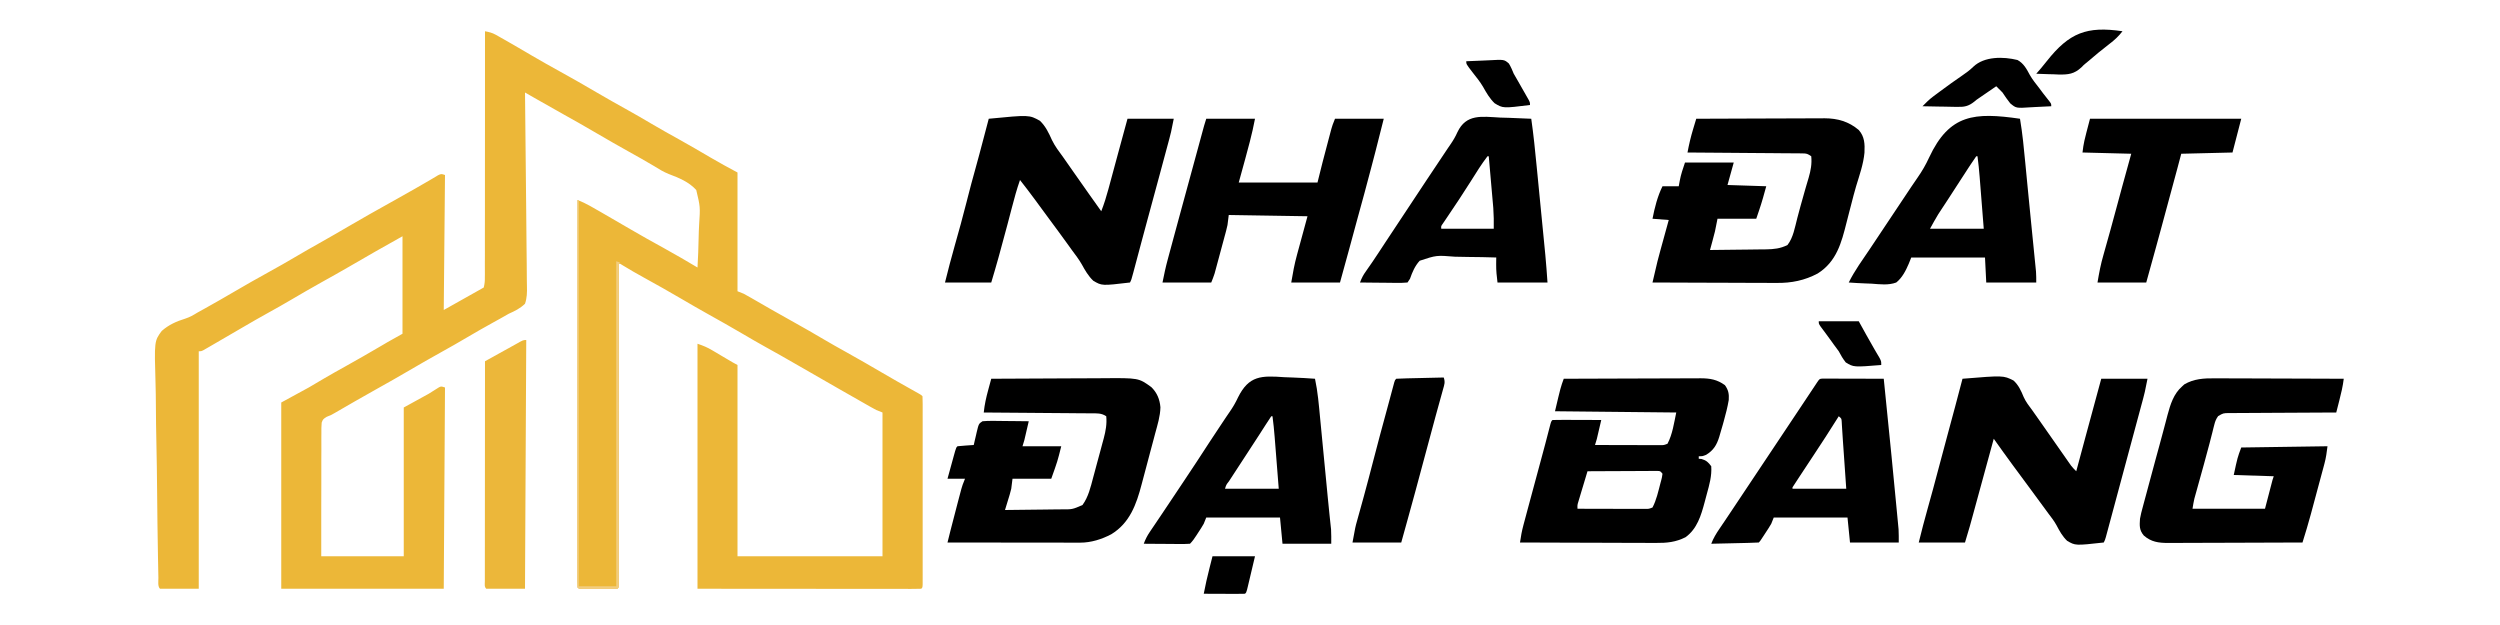 <svg xmlns="http://www.w3.org/2000/svg" width="2000" height="500"><path d="M0 0 C3.179 0.599 5.759 1.2 8.582 2.793 C9.254 3.168 9.925 3.544 10.617 3.93 C11.704 4.553 11.704 4.553 12.812 5.188 C13.593 5.627 14.374 6.067 15.178 6.521 C22.659 10.757 30.066 15.121 37.48 19.473 C45.093 23.928 52.777 28.239 60.5 32.5 C70.103 37.799 79.612 43.233 89.067 48.792 C97.359 53.656 105.738 58.355 114.137 63.031 C120.642 66.66 127.085 70.373 133.486 74.182 C140.668 78.435 147.97 82.472 155.263 86.531 C163.773 91.282 172.203 96.16 180.594 101.118 C187.649 105.271 194.775 109.11 202 113 C202 144.35 202 175.7 202 208 C203.65 208.66 205.3 209.32 207 210 C208.928 211.037 210.839 212.108 212.734 213.203 C213.854 213.847 214.973 214.491 216.126 215.154 C216.716 215.495 217.307 215.837 217.915 216.189 C221.055 218.005 224.202 219.811 227.348 221.617 C227.988 221.985 228.629 222.354 229.289 222.733 C235.56 226.332 241.871 229.857 248.188 233.375 C255.679 237.552 263.116 241.797 270.487 246.182 C276.618 249.814 282.837 253.283 289.062 256.75 C298.465 261.987 307.788 267.342 317.069 272.791 C325.312 277.622 333.619 282.335 341.956 287.002 C342.866 287.513 343.777 288.024 344.715 288.551 C345.52 289.001 346.326 289.451 347.156 289.915 C349 291 349 291 350 292 C350.099 293.972 350.126 295.948 350.127 297.922 C350.13 299.209 350.133 300.497 350.136 301.823 C350.134 303.263 350.132 304.703 350.129 306.143 C350.131 307.648 350.133 309.154 350.135 310.66 C350.139 314.761 350.137 318.862 350.134 322.964 C350.132 327.246 350.134 331.528 350.136 335.811 C350.138 343.004 350.135 350.196 350.13 357.389 C350.125 365.717 350.127 374.045 350.132 382.373 C350.137 389.51 350.137 396.647 350.135 403.785 C350.133 408.053 350.133 412.321 350.136 416.59 C350.139 420.602 350.137 424.614 350.131 428.626 C350.13 430.102 350.13 431.579 350.133 433.056 C350.135 435.063 350.131 437.071 350.127 439.078 C350.127 440.204 350.126 441.33 350.126 442.49 C350 445 350 445 349 446 C346.696 446.097 344.39 446.122 342.084 446.12 C341.354 446.121 340.624 446.122 339.872 446.123 C337.4 446.125 334.927 446.119 332.455 446.114 C330.663 446.113 328.87 446.113 327.078 446.114 C322.261 446.114 317.444 446.108 312.627 446.101 C308.113 446.096 303.6 446.095 299.086 446.095 C285.87 446.089 272.654 446.075 259.438 446.062 C229.923 446.042 200.409 446.021 170 446 C170 381.32 170 316.64 170 250 C174.56 251.52 177.742 252.838 181.766 255.223 C182.82 255.843 183.875 256.464 184.961 257.104 C186.046 257.75 187.132 258.396 188.25 259.062 C190.422 260.345 192.594 261.628 194.766 262.91 C196.201 263.763 196.201 263.763 197.665 264.633 C199.086 265.465 200.527 266.264 202 267 C202 317.49 202 367.98 202 420 C240.28 420 278.56 420 318 420 C318 382.05 318 344.1 318 305 C316.35 304.34 314.7 303.68 313 303 C311.473 302.203 309.962 301.376 308.465 300.523 C307.588 300.026 306.711 299.529 305.807 299.016 C304.387 298.204 304.387 298.204 302.938 297.375 C301.933 296.804 300.929 296.233 299.894 295.644 C296.594 293.766 293.297 291.883 290 290 C287.724 288.703 285.448 287.406 283.172 286.109 C271.552 279.485 259.953 272.823 248.375 266.125 C240.541 261.593 232.677 257.13 224.748 252.767 C218.586 249.361 212.51 245.813 206.438 242.25 C197.141 236.796 187.771 231.49 178.353 226.249 C171.225 222.272 164.161 218.199 157.125 214.062 C147.257 208.262 137.288 202.664 127.258 197.149 C121.374 193.907 115.564 190.587 109.841 187.066 C108.21 185.916 108.21 185.916 107 186 C107 186.548 107.001 187.095 107.001 187.66 C107.024 220.084 107.041 252.509 107.051 284.934 C107.052 288.823 107.054 292.713 107.055 296.602 C107.055 297.763 107.055 297.763 107.056 298.948 C107.06 311.502 107.068 324.056 107.077 336.61 C107.086 349.482 107.092 362.354 107.094 375.226 C107.095 383.176 107.1 391.125 107.108 399.074 C107.114 405.159 107.114 411.244 107.113 417.329 C107.113 419.833 107.115 422.337 107.119 424.841 C107.124 428.243 107.123 431.645 107.12 435.047 C107.125 436.554 107.125 436.554 107.129 438.092 C107.127 438.996 107.125 439.9 107.123 440.832 C107.123 441.618 107.124 442.405 107.124 443.215 C107 445 107 445 106 446 C103.721 446.1 101.438 446.131 99.156 446.133 C98.472 446.134 97.788 446.135 97.083 446.136 C95.633 446.136 94.184 446.135 92.735 446.13 C90.509 446.125 88.284 446.13 86.059 446.137 C84.654 446.136 83.249 446.135 81.844 446.133 C80.557 446.132 79.269 446.131 77.943 446.129 C75 446 75 446 74 445 C73.903 443.348 73.876 441.691 73.877 440.036 C73.875 438.954 73.873 437.872 73.871 436.757 C73.874 435.554 73.877 434.351 73.88 433.111 C73.878 431.211 73.878 431.211 73.877 429.272 C73.875 425.74 73.879 422.208 73.884 418.676 C73.888 414.873 73.887 411.07 73.886 407.267 C73.886 400.672 73.889 394.078 73.894 387.484 C73.902 377.949 73.905 368.415 73.906 358.88 C73.908 343.413 73.915 327.946 73.925 312.478 C73.934 297.449 73.941 282.42 73.945 267.391 C73.945 266.003 73.945 266.003 73.946 264.586 C73.947 259.942 73.948 255.299 73.95 250.655 C73.96 212.103 73.978 173.552 74 135 C77.378 136.326 80.518 137.756 83.676 139.547 C84.573 140.055 85.471 140.562 86.396 141.085 C87.358 141.635 88.321 142.184 89.312 142.75 C90.328 143.326 91.343 143.903 92.39 144.497 C100.539 149.135 108.631 153.871 116.718 158.617 C125.444 163.719 134.265 168.638 143.126 173.5 C152.19 178.489 161.101 183.723 170 189 C170.452 181.159 170.763 173.326 170.904 165.474 C170.974 161.824 171.088 158.189 171.313 154.545 C172.224 140.502 172.224 140.502 169 127 C163.088 120.473 155.082 117.276 146.996 114.202 C142.881 112.551 139.234 110.366 135.5 108 C128.72 103.949 121.838 100.092 114.938 96.25 C106.57 91.59 98.259 86.85 90 82 C80.9 76.659 71.738 71.444 62.514 66.32 C55.675 62.517 48.875 58.652 42.083 54.766 C41.111 54.211 40.14 53.655 39.139 53.083 C36.759 51.722 34.379 50.361 32 49 C32.012 49.864 32.024 50.727 32.036 51.617 C32.324 72.641 32.539 93.665 32.674 114.69 C32.741 124.858 32.832 135.025 32.981 145.192 C33.11 154.055 33.194 162.917 33.223 171.781 C33.24 176.474 33.28 181.164 33.374 185.856 C33.463 190.276 33.49 194.692 33.47 199.113 C33.474 200.732 33.5 202.352 33.55 203.97 C33.694 208.872 33.612 213.303 32 218 C28.054 221.787 24.002 223.768 19 226 C16.943 227.146 14.894 228.307 12.859 229.492 C10.824 230.622 8.788 231.75 6.75 232.875 C-0.381 236.839 -7.49 240.825 -14.5 245 C-21.287 249.039 -28.162 252.908 -35.062 256.75 C-43.43 261.41 -51.741 266.15 -60 271 C-69.091 276.337 -78.254 281.529 -87.464 286.658 C-98.449 292.785 -109.336 299.079 -120.215 305.391 C-123 307 -123 307 -126.619 308.447 C-128.974 309.811 -129.838 310.475 -130.651 313.104 C-130.906 315.91 -130.931 318.643 -130.886 321.46 C-130.897 322.524 -130.908 323.587 -130.919 324.683 C-130.947 328.201 -130.925 331.717 -130.902 335.234 C-130.912 337.672 -130.924 340.111 -130.94 342.549 C-130.972 348.967 -130.962 355.385 -130.944 361.803 C-130.931 369.503 -130.97 377.203 -131 384.903 C-131.04 396.603 -131.013 408.3 -131 420 C-109.22 420 -87.44 420 -65 420 C-65 380.73 -65 341.46 -65 301 C-58.4 297.37 -51.8 293.74 -45 290 C-40.864 287.453 -40.864 287.453 -36.777 284.828 C-35 284 -35 284 -32 285 C-32.33 338.13 -32.66 391.26 -33 446 C-75.9 446 -118.8 446 -163 446 C-163 396.83 -163 347.66 -163 297 C-155.74 293.04 -148.48 289.08 -141 285 C-134.781 281.353 -134.781 281.353 -128.578 277.68 C-123.086 274.438 -117.509 271.351 -111.938 268.25 C-102.241 262.851 -92.623 257.33 -83.054 251.706 C-82.129 251.162 -81.204 250.619 -80.25 250.059 C-79.451 249.587 -78.652 249.116 -77.828 248.631 C-73.912 246.373 -69.951 244.195 -66 242 C-66 216.26 -66 190.52 -66 164 C-80.409 172.069 -94.732 180.152 -108.969 188.5 C-116.134 192.68 -123.381 196.708 -130.629 200.741 C-138.975 205.397 -147.231 210.194 -155.473 215.031 C-161.275 218.43 -167.107 221.761 -173 225 C-180.002 228.85 -186.917 232.838 -193.812 236.875 C-201.822 241.561 -209.834 246.243 -217.875 250.875 C-218.767 251.393 -219.659 251.911 -220.577 252.445 C-221.395 252.914 -222.212 253.384 -223.055 253.867 C-224.13 254.488 -224.13 254.488 -225.226 255.121 C-227 256 -227 256 -229 256 C-229 318.7 -229 381.4 -229 446 C-239.23 446 -249.46 446 -260 446 C-261.993 444.007 -261.234 440.038 -261.282 437.305 C-261.308 436.081 -261.308 436.081 -261.336 434.833 C-261.394 432.077 -261.444 429.322 -261.494 426.566 C-261.533 424.598 -261.572 422.631 -261.612 420.663 C-261.958 402.654 -262.162 384.642 -262.326 366.631 C-262.438 354.52 -262.596 342.413 -262.865 330.305 C-263.101 319.744 -263.251 309.185 -263.299 298.621 C-263.327 293.031 -263.397 287.448 -263.568 281.859 C-264.569 247.869 -264.569 247.869 -258.641 239.781 C-253.028 234.822 -246.878 232.092 -239.776 229.898 C-236.157 228.727 -233.256 227.06 -230.031 225.062 C-228.188 224.04 -226.345 223.019 -224.5 222 C-216.317 217.45 -208.197 212.808 -200.125 208.062 C-191.506 202.997 -182.814 198.081 -174.062 193.25 C-166.067 188.835 -158.119 184.37 -150.272 179.697 C-144.542 176.294 -138.746 173.016 -132.938 169.75 C-124.956 165.261 -117.023 160.697 -109.125 156.062 C-97.867 149.463 -86.494 143.082 -75.095 136.729 C-69.991 133.878 -64.902 131.002 -59.812 128.125 C-58.863 127.59 -57.913 127.055 -56.934 126.503 C-52.787 124.163 -48.652 121.808 -44.559 119.375 C-43.905 118.989 -43.251 118.604 -42.577 118.207 C-40.895 117.211 -39.221 116.204 -37.547 115.195 C-35 114 -35 114 -32 115 C-32.33 150.64 -32.66 186.28 -33 223 C-16.974 214.046 -16.974 214.046 -1 205 C-0.266 201.909 -0.055 199.836 -0.12 196.736 C-0.11 195.896 -0.1 195.055 -0.09 194.189 C-0.064 191.368 -0.089 188.549 -0.114 185.728 C-0.106 183.707 -0.095 181.687 -0.081 179.667 C-0.052 174.177 -0.066 168.689 -0.088 163.199 C-0.104 157.464 -0.08 151.729 -0.06 145.994 C-0.029 135.132 -0.033 124.271 -0.05 113.408 C-0.068 101.043 -0.046 88.678 -0.021 76.313 C0.03 50.876 0.031 25.438 0 0 Z " fill="#ECB738" transform="translate(388,25)"></path><path d="M0 0 C14.248 -0.094 28.496 -0.164 42.744 -0.207 C49.361 -0.228 55.978 -0.256 62.595 -0.302 C68.988 -0.345 75.381 -0.369 81.774 -0.38 C84.206 -0.387 86.637 -0.401 89.069 -0.423 C117.89 -0.67 117.89 -0.67 128.062 6.688 C132.688 11.267 134.767 16.389 135.34 22.805 C135.196 29.997 132.983 36.911 131.125 43.812 C130.718 45.348 130.312 46.884 129.907 48.421 C129.054 51.638 128.193 54.853 127.326 58.066 C126.221 62.165 125.139 66.269 124.063 70.376 C123.218 73.586 122.359 76.792 121.496 79.997 C121.089 81.515 120.686 83.035 120.289 84.555 C116.09 100.57 110.808 115.364 96.051 124.391 C88.429 128.411 79.846 131.13 71.185 131.12 C70.244 131.122 69.303 131.123 68.334 131.124 C67.314 131.121 66.294 131.117 65.243 131.114 C63.618 131.114 63.618 131.114 61.96 131.114 C58.383 131.113 54.807 131.105 51.23 131.098 C48.749 131.096 46.267 131.094 43.786 131.093 C37.258 131.09 30.73 131.08 24.201 131.069 C17.538 131.058 10.876 131.054 4.213 131.049 C-8.858 131.038 -21.929 131.021 -35 131 C-34.377 128.499 -33.753 125.998 -33.129 123.497 C-32.956 122.8 -32.783 122.104 -32.604 121.386 C-30.763 114.01 -28.83 106.659 -26.875 99.312 C-26.525 97.982 -26.174 96.652 -25.824 95.322 C-25.488 94.057 -25.151 92.792 -24.805 91.488 C-24.505 90.359 -24.206 89.231 -23.898 88.068 C-23 85 -23 85 -21 80 C-25.62 80 -30.24 80 -35 80 C-33.32 73.784 -31.615 67.575 -29.875 61.375 C-29.376 59.592 -29.376 59.592 -28.867 57.773 C-28 55 -28 55 -27 54 C-24.817 53.765 -22.628 53.586 -20.438 53.438 C-19.24 53.354 -18.042 53.27 -16.809 53.184 C-15.882 53.123 -14.955 53.062 -14 53 C-13.746 51.88 -13.492 50.76 -13.23 49.605 C-12.883 48.133 -12.536 46.66 -12.188 45.188 C-12.022 44.45 -11.856 43.712 -11.686 42.951 C-10.013 35.979 -10.013 35.979 -7 34 C-4.129 33.738 -1.48 33.651 1.387 33.707 C2.612 33.713 2.612 33.713 3.863 33.72 C6.471 33.737 9.079 33.774 11.688 33.812 C13.456 33.828 15.225 33.841 16.994 33.854 C21.33 33.887 25.665 33.938 30 34 C29.356 36.771 28.71 39.542 28.062 42.312 C27.88 43.098 27.698 43.884 27.51 44.693 C27.333 45.451 27.155 46.208 26.973 46.988 C26.81 47.685 26.648 48.381 26.481 49.099 C26.062 50.753 25.54 52.381 25 54 C35.23 54 45.46 54 56 54 C53 66 53 66 48 80 C37.77 80 27.54 80 17 80 C16.67 82.64 16.34 85.28 16 88 C15.649 89.512 15.261 91.016 14.809 92.5 C14.586 93.241 14.364 93.982 14.135 94.746 C13.905 95.49 13.675 96.234 13.438 97 C13.204 97.775 12.97 98.549 12.729 99.348 C12.158 101.234 11.58 103.117 11 105 C18.544 104.933 26.088 104.843 33.632 104.738 C36.196 104.704 38.761 104.676 41.325 104.654 C45.019 104.62 48.713 104.568 52.406 104.512 C53.546 104.505 54.686 104.499 55.86 104.492 C64.929 104.544 64.929 104.544 73 101 C77.701 94.603 79.546 86.526 81.551 78.965 C81.854 77.846 82.158 76.727 82.471 75.575 C83.106 73.226 83.735 70.875 84.359 68.523 C85.312 64.94 86.289 61.363 87.268 57.787 C87.884 55.493 88.5 53.198 89.113 50.902 C89.404 49.843 89.694 48.783 89.994 47.691 C91.581 41.633 92.594 36.269 92 30 C88.026 27.351 84.554 27.693 79.939 27.681 C78.548 27.666 78.548 27.666 77.13 27.651 C74.062 27.62 70.994 27.603 67.926 27.586 C65.8 27.567 63.675 27.548 61.549 27.527 C55.951 27.476 50.353 27.436 44.756 27.399 C39.045 27.359 33.334 27.308 27.623 27.258 C16.415 27.161 5.208 27.077 -6 27 C-5.375 20.798 -4.084 15.006 -2.438 9 C-2.087 7.695 -2.087 7.695 -1.729 6.363 C-1.157 4.241 -0.581 2.12 0 0 Z " fill="#000000" transform="translate(793,303)"></path><path d="M0 0 C15.247 -0.07 30.494 -0.123 45.741 -0.155 C52.821 -0.171 59.901 -0.192 66.981 -0.226 C73.815 -0.259 80.649 -0.277 87.484 -0.285 C90.089 -0.29 92.695 -0.301 95.301 -0.317 C98.954 -0.339 102.607 -0.342 106.26 -0.341 C107.872 -0.357 107.872 -0.357 109.516 -0.373 C117.048 -0.342 122.691 0.606 128.938 5.125 C131.79 9.102 132.323 12.235 132 17 C131.012 22.768 129.577 28.367 128 34 C127.768 34.836 127.537 35.672 127.298 36.534 C126.576 39.093 125.826 41.641 125.062 44.188 C124.72 45.372 124.72 45.372 124.371 46.58 C122.377 52.964 119.772 57.337 113.875 60.875 C111 62 111 62 108 62 C108 62.66 108 63.32 108 64 C108.722 64.062 109.444 64.124 110.188 64.188 C114.057 65.305 115.599 66.776 118 70 C118.516 77.762 116.539 84.674 114.484 92.098 C113.881 94.292 113.303 96.492 112.727 98.693 C109.866 109.342 106.737 120.034 97.418 126.781 C89.612 130.716 82.538 131.426 73.871 131.341 C72.689 131.341 71.508 131.341 70.291 131.342 C66.411 131.34 62.532 131.317 58.652 131.293 C55.952 131.286 53.252 131.283 50.552 131.28 C44.188 131.271 37.824 131.246 31.461 131.216 C24.21 131.182 16.96 131.166 9.709 131.151 C-5.194 131.12 -20.097 131.067 -35 131 C-34.353 126.282 -33.516 121.782 -32.285 117.18 C-32.114 116.535 -31.943 115.891 -31.766 115.227 C-31.202 113.109 -30.632 110.992 -30.062 108.875 C-29.662 107.376 -29.262 105.878 -28.862 104.379 C-25.429 91.527 -21.955 78.686 -18.471 65.848 C-16.044 56.899 -13.636 47.947 -11.356 38.959 C-10.107 34.107 -10.107 34.107 -9 33 C-6.116 32.911 -3.255 32.885 -0.371 32.902 C0.925 32.904 0.925 32.904 2.248 32.907 C5.019 32.912 7.791 32.925 10.562 32.938 C12.437 32.943 14.311 32.947 16.186 32.951 C20.79 32.962 25.395 32.979 30 33 C29.356 35.771 28.71 38.542 28.062 41.312 C27.88 42.098 27.698 42.884 27.51 43.693 C27.333 44.451 27.155 45.208 26.973 45.988 C26.81 46.685 26.648 47.381 26.481 48.099 C26.062 49.753 25.54 51.381 25 53 C32.778 53.025 40.556 53.043 48.334 53.055 C50.981 53.06 53.628 53.067 56.275 53.075 C60.075 53.088 63.876 53.093 67.676 53.098 C68.863 53.103 70.051 53.108 71.274 53.113 C72.375 53.113 73.476 53.113 74.611 53.114 C75.581 53.116 76.551 53.118 77.551 53.12 C80.139 53.103 80.139 53.103 83 52 C87.024 44.381 88.236 35.233 90 27 C57.99 26.67 25.98 26.34 -7 26 C-2.5 6.875 -2.5 6.875 0 0 Z M19 74 C17.855 77.789 16.716 81.579 15.582 85.371 C15.005 87.294 14.425 89.217 13.844 91.139 C13.483 92.347 13.122 93.556 12.75 94.801 C12.415 95.916 12.08 97.032 11.734 98.181 C10.874 100.998 10.874 100.998 11 104 C18.38 104.023 25.76 104.041 33.14 104.052 C36.567 104.057 39.994 104.064 43.421 104.075 C47.36 104.088 51.299 104.093 55.238 104.098 C56.47 104.103 57.701 104.108 58.97 104.113 C60.111 104.113 61.251 104.113 62.427 104.114 C63.936 104.117 63.936 104.117 65.475 104.12 C68.127 104.108 68.127 104.108 71 103 C74.168 97.013 75.65 89.969 77.375 83.438 C77.663 82.384 77.663 82.384 77.957 81.308 C78.542 79.106 78.542 79.106 79 76 C77.18 73.757 77.18 73.757 74.558 73.759 C73.532 73.764 72.506 73.768 71.449 73.773 C70.288 73.773 69.127 73.773 67.93 73.773 C66.043 73.789 66.043 73.789 64.117 73.805 C62.19 73.809 62.19 73.809 60.225 73.813 C56.808 73.821 53.392 73.841 49.976 73.863 C46.491 73.883 43.005 73.892 39.52 73.902 C32.68 73.924 25.84 73.958 19 74 Z " fill="#000000" transform="translate(1251,303)"></path><path d="M0 0 C14.3 -0.07 28.6 -0.123 42.9 -0.155 C49.54 -0.171 56.181 -0.192 62.821 -0.226 C69.234 -0.259 75.646 -0.277 82.059 -0.285 C84.501 -0.29 86.944 -0.301 89.386 -0.317 C92.816 -0.339 96.245 -0.342 99.675 -0.341 C100.677 -0.351 101.679 -0.362 102.712 -0.373 C113.074 -0.328 122.025 2.211 130 9 C134.708 14.282 134.904 20.21 134.582 27.113 C133.754 36.257 130.599 45.071 127.945 53.812 C126.485 58.739 125.21 63.709 123.938 68.688 C123.447 70.572 122.956 72.456 122.465 74.34 C121.718 77.211 120.979 80.084 120.254 82.961 C116.156 99.236 112.251 114.256 97.176 123.785 C86.731 129.342 76.209 131.468 64.448 131.341 C63.364 131.341 62.279 131.341 61.162 131.342 C57.624 131.34 54.085 131.317 50.547 131.293 C48.075 131.287 45.604 131.283 43.132 131.28 C36.662 131.269 30.191 131.239 23.721 131.206 C17.104 131.175 10.488 131.162 3.871 131.146 C-9.086 131.114 -22.043 131.064 -35 131 C-30.736 112.662 -30.736 112.662 -28.641 105.121 C-28.447 104.413 -28.252 103.704 -28.052 102.974 C-27.454 100.795 -26.852 98.616 -26.25 96.438 C-25.834 94.925 -25.419 93.413 -25.004 91.9 C-24.006 88.266 -23.004 84.633 -22 81 C-26.29 80.67 -30.58 80.34 -35 80 C-33.326 71.325 -30.971 61.943 -27 54 C-22.71 54 -18.42 54 -14 54 C-13.732 52.536 -13.464 51.071 -13.188 49.562 C-12.245 44.415 -10.708 40.123 -9 35 C3.87 35 16.74 35 30 35 C28.35 40.94 26.7 46.88 25 53 C35.23 53.33 45.46 53.66 56 54 C54.23 60.49 52.483 66.845 50.312 73.188 C49.168 76.56 49.168 76.56 48 80 C37.77 80 27.54 80 17 80 C16.34 83.3 15.68 86.6 15 90 C14.316 92.72 13.619 95.423 12.875 98.125 C12.693 98.795 12.511 99.466 12.324 100.156 C11.886 101.772 11.443 103.386 11 105 C18.544 104.933 26.088 104.843 33.632 104.738 C36.196 104.704 38.761 104.676 41.325 104.654 C45.019 104.62 48.713 104.568 52.406 104.512 C53.546 104.505 54.686 104.499 55.86 104.492 C62.238 104.376 67.255 103.872 73 101 C77.642 95.058 78.936 86.696 80.812 79.562 C81.33 77.63 81.848 75.698 82.367 73.766 C82.719 72.454 83.071 71.141 83.421 69.828 C84.584 65.487 85.809 61.168 87.074 56.855 C87.399 55.74 87.723 54.625 88.057 53.476 C88.668 51.385 89.288 49.295 89.917 47.209 C91.63 41.284 92.591 36.177 92 30 C88.973 27.982 88.387 27.748 84.995 27.722 C83.777 27.705 83.777 27.705 82.534 27.688 C81.648 27.686 80.761 27.683 79.847 27.681 C78.91 27.671 77.973 27.661 77.008 27.651 C73.908 27.62 70.808 27.603 67.707 27.586 C65.559 27.567 63.411 27.548 61.263 27.527 C55.606 27.476 49.949 27.436 44.292 27.399 C38.521 27.359 32.75 27.308 26.979 27.258 C15.652 27.161 4.326 27.077 -7 27 C-5.798 20.502 -4.302 14.195 -2.375 7.875 C-2.146 7.109 -1.916 6.344 -1.68 5.555 C-1.124 3.702 -0.563 1.851 0 0 Z " fill="#000000" transform="translate(1357,95)"></path><path d="M0 0 C32.665 -2.672 32.665 -2.672 40.784 1.395 C44.83 5.041 46.886 9.641 48.928 14.614 C50.703 18.563 53.295 21.859 55.875 25.312 C56.877 26.722 57.874 28.135 58.867 29.551 C59.375 30.271 59.882 30.991 60.405 31.733 C63.278 35.817 66.138 39.909 69 44 C70.755 46.506 72.509 49.013 74.264 51.519 C75.424 53.176 76.582 54.834 77.74 56.493 C79.386 58.851 81.036 61.207 82.688 63.562 C83.181 64.271 83.674 64.979 84.182 65.709 C84.641 66.363 85.101 67.017 85.574 67.691 C86.171 68.545 86.171 68.545 86.78 69.416 C88.07 71.091 89.495 72.519 91 74 C91.162 73.397 91.324 72.795 91.491 72.174 C93.211 65.78 94.931 59.386 96.652 52.992 C97.29 50.62 97.928 48.248 98.566 45.876 C102.681 30.576 106.822 15.283 111 0 C123.21 0 135.42 0 148 0 C145.75 11.25 145.75 11.25 144.666 15.276 C144.42 16.195 144.174 17.115 143.921 18.062 C143.657 19.035 143.393 20.009 143.121 21.012 C142.695 22.6 142.695 22.6 142.26 24.221 C141.322 27.711 140.38 31.199 139.438 34.688 C138.778 37.136 138.119 39.585 137.46 42.034 C136.056 47.253 134.649 52.472 133.241 57.69 C131.306 64.859 129.379 72.03 127.453 79.201 C126.084 84.3 124.712 89.399 123.34 94.498 C122.388 98.038 121.436 101.577 120.486 105.117 C119.423 109.076 118.356 113.034 117.289 116.992 C116.97 118.182 116.651 119.372 116.322 120.598 C116.03 121.681 115.737 122.763 115.436 123.878 C115.181 124.824 114.927 125.77 114.665 126.745 C114 129 114 129 113 131 C90.318 133.517 90.318 133.517 83.721 129.671 C79.972 126.115 77.579 121.742 75.202 117.197 C73.332 113.78 70.987 110.775 68.625 107.688 C67.715 106.449 66.807 105.208 65.902 103.965 C62.675 99.552 59.432 95.151 56.188 90.75 C55.601 89.955 55.015 89.159 54.412 88.34 C51.393 84.244 48.372 80.15 45.348 76.059 C44.745 75.242 44.142 74.426 43.521 73.585 C42.396 72.063 41.271 70.541 40.145 69.021 C35.015 62.072 30.009 55.036 25 48 C24.678 49.181 24.357 50.362 24.025 51.579 C13.266 91.082 13.266 91.082 8.438 108.625 C8.128 109.752 7.819 110.879 7.5 112.04 C7.065 113.617 7.065 113.617 6.621 115.227 C6.378 116.109 6.135 116.992 5.885 117.901 C4.635 122.28 3.309 126.638 2 131 C-10.21 131 -22.42 131 -35 131 C-32.705 121.82 -30.415 112.709 -27.812 103.625 C-24.911 93.382 -22.148 83.107 -19.438 72.812 C-16.993 63.532 -14.545 54.254 -12 45 C-7.885 30.031 -3.958 15.011 0 0 Z " fill="#000000" transform="translate(1570,303)"></path><path d="M0 0 C32.351 -3.144 32.351 -3.144 40.948 1.641 C45.506 6.01 48.049 11.432 50.606 17.134 C52.982 22.019 56.236 26.256 59.438 30.625 C60.544 32.198 61.647 33.773 62.746 35.352 C63.278 36.112 63.811 36.872 64.359 37.656 C65.49 39.271 66.62 40.887 67.75 42.502 C71.53 47.906 75.321 53.301 79.125 58.688 C79.873 59.748 79.873 59.748 80.637 60.83 C83.743 65.23 86.865 69.62 90 74 C92.274 68.193 94.095 62.389 95.707 56.367 C95.955 55.454 96.203 54.541 96.458 53.6 C97.247 50.693 98.03 47.784 98.812 44.875 C99.326 42.978 99.839 41.081 100.354 39.184 C101.38 35.393 102.405 31.603 103.428 27.812 C105.934 18.536 108.469 9.269 111 0 C123.21 0 135.42 0 148 0 C145.75 11.25 145.75 11.25 144.491 15.927 C144.21 16.976 143.93 18.026 143.64 19.107 C143.341 20.211 143.042 21.315 142.734 22.453 C142.418 23.63 142.103 24.806 141.777 26.019 C140.771 29.763 139.761 33.507 138.75 37.25 C138.087 39.716 137.424 42.182 136.762 44.648 C133.582 56.474 130.379 68.293 127.149 80.106 C125.427 86.414 123.729 92.729 122.043 99.047 C121.806 99.936 121.568 100.825 121.324 101.741 C120.363 105.34 119.403 108.94 118.446 112.541 C117.73 115.231 117.012 117.92 116.293 120.609 C116.076 121.427 115.86 122.244 115.637 123.087 C114.114 128.773 114.114 128.773 113 131 C90.537 133.667 90.537 133.667 83.655 129.622 C79.655 125.858 77.025 121.216 74.395 116.438 C72.104 112.435 69.314 108.818 66.562 105.125 C65.476 103.618 64.393 102.109 63.312 100.598 C58.208 93.494 52.996 86.47 47.797 79.435 C45.944 76.924 44.096 74.41 42.25 71.895 C41.632 71.054 41.015 70.213 40.379 69.347 C39.212 67.759 38.046 66.17 36.881 64.58 C33.01 59.316 29.035 54.14 25 49 C22.388 56.415 20.362 63.952 18.384 71.555 C17.402 75.325 16.41 79.092 15.418 82.859 C15.217 83.623 15.016 84.387 14.809 85.174 C12.798 92.796 10.723 100.401 8.625 108 C8.304 109.166 7.983 110.333 7.652 111.534 C5.847 118.052 3.944 124.519 2 131 C-10.21 131 -22.42 131 -35 131 C-32.559 121.235 -30.082 111.553 -27.309 101.888 C-23.953 90.176 -20.763 78.43 -17.75 66.625 C-17.582 65.967 -17.414 65.309 -17.241 64.63 C-17.075 63.979 -16.908 63.328 -16.737 62.657 C-14.908 55.497 -13.028 48.361 -11.014 41.251 C-8.64 32.819 -6.425 24.344 -4.188 15.875 C-3.98 15.091 -3.773 14.307 -3.56 13.499 C-2.372 9 -1.185 4.5 0 0 Z " fill="#000000" transform="translate(791,95)"></path><path d="M0 0 C1.123 -0 2.246 -0.001 3.403 -0.001 C7.083 0.001 10.762 0.024 14.441 0.048 C17.005 0.053 19.569 0.057 22.133 0.06 C28.171 0.071 34.209 0.094 40.247 0.125 C47.128 0.158 54.008 0.175 60.888 0.19 C75.028 0.221 89.168 0.274 103.308 0.341 C102.598 6.291 101.236 11.978 99.746 17.778 C99.512 18.7 99.278 19.623 99.037 20.573 C98.464 22.83 97.887 25.086 97.308 27.341 C96.164 27.344 95.021 27.348 93.842 27.352 C83.071 27.389 72.3 27.446 61.529 27.524 C55.992 27.564 50.454 27.596 44.917 27.612 C39.574 27.627 34.231 27.661 28.888 27.709 C26.849 27.724 24.809 27.732 22.769 27.732 C19.915 27.735 17.062 27.762 14.208 27.795 C13.362 27.79 12.516 27.785 11.644 27.779 C6.872 27.858 6.872 27.858 2.81 30.237 C1.176 32.526 0.45 34.288 -0.227 37.012 C-0.474 37.968 -0.72 38.923 -0.975 39.908 C-1.232 40.958 -1.489 42.008 -1.754 43.091 C-2.35 45.414 -2.948 47.737 -3.547 50.059 C-3.709 50.692 -3.871 51.325 -4.037 51.976 C-5.477 57.585 -7.007 63.167 -8.555 68.747 C-8.803 69.641 -9.051 70.535 -9.307 71.457 C-10.308 75.063 -11.31 78.669 -12.315 82.274 C-13.024 84.821 -13.729 87.37 -14.434 89.919 C-14.647 90.68 -14.861 91.442 -15.08 92.226 C-15.278 92.944 -15.476 93.661 -15.68 94.4 C-15.852 95.019 -16.024 95.638 -16.201 96.275 C-16.833 98.935 -17.242 101.644 -17.692 104.341 C1.448 104.341 20.588 104.341 40.308 104.341 C42.288 96.751 44.268 89.161 46.308 81.341 C46.803 79.856 46.803 79.856 47.308 78.341 C36.748 78.011 26.188 77.681 15.308 77.341 C18.308 63.341 18.308 63.341 21.308 55.341 C44.078 55.011 66.848 54.681 90.308 54.341 C89.687 59.31 89.148 63.471 87.881 68.183 C87.594 69.262 87.306 70.34 87.01 71.452 C86.7 72.594 86.39 73.737 86.07 74.915 C85.587 76.716 85.587 76.716 85.094 78.554 C84.24 81.734 83.38 84.913 82.519 88.092 C81.655 91.287 80.8 94.485 79.943 97.682 C79.277 100.156 78.611 102.629 77.945 105.102 C77.64 106.235 77.336 107.368 77.023 108.535 C74.947 116.19 72.685 123.774 70.308 131.341 C55.322 131.411 40.335 131.464 25.349 131.496 C18.39 131.511 11.431 131.533 4.472 131.567 C-2.245 131.6 -8.962 131.617 -15.68 131.625 C-18.241 131.631 -20.802 131.642 -23.363 131.658 C-26.954 131.68 -30.544 131.683 -34.135 131.681 C-35.719 131.697 -35.719 131.697 -37.335 131.714 C-44.873 131.682 -50.75 130.907 -56.629 125.778 C-60.334 121.4 -60.067 117.891 -59.692 112.341 C-59.152 109.185 -58.348 106.132 -57.497 103.048 C-57.269 102.188 -57.041 101.328 -56.806 100.442 C-56.07 97.676 -55.319 94.915 -54.567 92.153 C-54.054 90.238 -53.542 88.322 -53.031 86.406 C-51.805 81.825 -50.568 77.247 -49.325 72.671 C-48.514 69.684 -47.71 66.696 -46.907 63.708 C-46.002 60.353 -45.083 57.001 -44.153 53.653 C-43.157 50.065 -42.195 46.469 -41.248 42.867 C-40.555 40.235 -39.852 37.605 -39.147 34.975 C-38.647 33.092 -38.158 31.206 -37.67 29.32 C-35.402 20.897 -32.794 12.386 -26.004 6.466 C-25.423 5.932 -24.842 5.398 -24.243 4.848 C-16.675 0.375 -8.591 -0.089 0 0 Z " fill="#000000" transform="translate(1771.692,302.659)"></path><path d="M0 0 C12.87 0 25.74 0 39 0 C37.771 6.143 36.528 12.14 34.906 18.168 C34.714 18.892 34.522 19.616 34.324 20.362 C33.719 22.638 33.109 24.913 32.5 27.188 C32.092 28.721 31.685 30.254 31.277 31.787 C29.568 38.207 27.825 44.611 26 51 C46.79 51 67.58 51 89 51 C90.32 45.72 91.64 40.44 93 35 C94.363 29.767 95.735 24.538 97.125 19.312 C97.475 17.982 97.826 16.652 98.176 15.322 C98.512 14.057 98.849 12.792 99.195 11.488 C99.495 10.359 99.794 9.231 100.102 8.068 C101 5 101 5 103 0 C115.87 0 128.74 0 142 0 C137.372 18.51 137.372 18.51 135.484 25.73 C135.159 26.977 135.159 26.977 134.827 28.249 C134.136 30.895 133.443 33.541 132.75 36.188 C132.51 37.104 132.27 38.02 132.023 38.964 C128.4 52.794 124.674 66.59 120.84 80.363 C118.684 88.113 116.596 95.881 114.521 103.652 C112.075 112.787 109.531 121.887 107 131 C94.13 131 81.26 131 68 131 C69.267 123.399 70.569 116.227 72.602 108.859 C72.816 108.065 73.03 107.272 73.251 106.454 C74.036 103.551 74.831 100.65 75.625 97.75 C77.399 91.233 79.172 84.715 81 78 C60.21 77.67 39.42 77.34 18 77 C17.67 79.64 17.34 82.28 17 85 C16.675 86.54 16.317 88.073 15.908 89.593 C15.588 90.799 15.588 90.799 15.261 92.029 C15.032 92.869 14.803 93.709 14.566 94.574 C14.328 95.461 14.09 96.348 13.845 97.262 C13.344 99.124 12.841 100.985 12.335 102.846 C11.562 105.688 10.799 108.532 10.037 111.377 C9.547 113.193 9.057 115.009 8.566 116.824 C8.226 118.093 8.226 118.093 7.878 119.388 C7.661 120.182 7.444 120.977 7.221 121.796 C7.033 122.489 6.845 123.182 6.651 123.896 C5.904 126.311 4.939 128.653 4 131 C-8.87 131 -21.74 131 -35 131 C-33.754 124.771 -32.483 118.707 -30.82 112.602 C-30.612 111.826 -30.403 111.05 -30.188 110.25 C-29.504 107.708 -28.814 105.166 -28.125 102.625 C-27.637 100.816 -27.149 99.007 -26.661 97.197 C-25.113 91.463 -23.557 85.731 -22 80 C-21.744 79.059 -21.488 78.117 -21.225 77.147 C-18.208 66.048 -15.18 54.952 -12.147 43.857 C-10.519 37.904 -8.897 31.951 -7.277 25.996 C-6.855 24.444 -6.433 22.892 -6.01 21.34 C-5.418 19.163 -4.826 16.987 -4.235 14.81 C-3.705 12.861 -3.175 10.913 -2.645 8.965 C-2.349 7.878 -2.054 6.791 -1.749 5.672 C-1.215 3.767 -0.626 1.877 0 0 Z " fill="#000000" transform="translate(965,95)"></path><path d="M0 0 C2.397 0.1 4.795 0.192 7.193 0.273 C13.034 0.492 18.859 0.826 24.688 1.25 C26.93 11.64 27.776 22.184 28.781 32.746 C28.975 34.745 29.169 36.744 29.364 38.743 C29.873 43.991 30.377 49.239 30.88 54.487 C31.387 59.767 31.899 65.047 32.41 70.326 C32.988 76.297 33.566 82.268 34.14 88.239 C34.228 89.15 34.315 90.06 34.405 90.998 C34.578 92.788 34.749 94.579 34.92 96.369 C35.348 100.825 35.792 105.278 36.262 109.73 C36.356 110.622 36.449 111.515 36.545 112.434 C36.72 114.107 36.899 115.78 37.083 117.452 C37.162 118.213 37.242 118.975 37.324 119.759 C37.394 120.411 37.465 121.064 37.537 121.737 C37.766 125.568 37.688 129.412 37.688 133.25 C24.817 133.25 11.947 133.25 -1.312 133.25 C-2.303 122.855 -2.303 122.855 -3.312 112.25 C-22.782 112.25 -42.252 112.25 -62.312 112.25 C-62.972 113.9 -63.633 115.55 -64.312 117.25 C-64.975 118.431 -65.671 119.593 -66.406 120.73 C-66.992 121.64 -66.992 121.64 -67.59 122.568 C-67.993 123.185 -68.397 123.802 -68.812 124.438 C-69.216 125.066 -69.619 125.694 -70.035 126.342 C-71.659 128.847 -73.195 131.133 -75.312 133.25 C-78.109 133.425 -80.806 133.481 -83.602 133.445 C-84.42 133.442 -85.238 133.44 -86.082 133.437 C-88.7 133.426 -91.319 133.4 -93.938 133.375 C-95.711 133.365 -97.484 133.356 -99.258 133.348 C-103.61 133.326 -107.961 133.291 -112.312 133.25 C-111.045 129.837 -109.591 126.928 -107.553 123.915 C-107.001 123.093 -106.449 122.271 -105.881 121.425 C-105.284 120.547 -104.688 119.67 -104.074 118.766 C-102.799 116.87 -101.523 114.975 -100.248 113.08 C-99.594 112.112 -98.939 111.143 -98.266 110.146 C-95.23 105.645 -92.219 101.127 -89.207 96.609 C-88.027 94.841 -86.846 93.073 -85.666 91.305 C-85.082 90.43 -84.499 89.556 -83.898 88.655 C-82.711 86.878 -81.524 85.1 -80.336 83.323 C-73.356 72.877 -66.428 62.403 -59.63 51.837 C-56.256 46.598 -52.785 41.425 -49.312 36.25 C-48.18 34.562 -47.049 32.874 -45.923 31.182 C-45.096 29.951 -44.259 28.727 -43.408 27.512 C-40.873 23.836 -38.758 20.189 -36.875 16.138 C-28.21 -1.317 -18.224 -1.331 0 0 Z M-10.312 31.25 C-11.897 33.583 -13.426 35.932 -14.938 38.312 C-15.94 39.877 -16.942 41.44 -17.945 43.004 C-18.487 43.85 -19.029 44.695 -19.587 45.567 C-22.638 50.311 -25.727 55.029 -28.812 59.75 C-30.085 61.7 -31.357 63.651 -32.629 65.602 C-34.437 68.374 -36.245 71.146 -38.054 73.917 C-39.622 76.318 -41.186 78.721 -42.75 81.125 C-43.217 81.838 -43.683 82.552 -44.164 83.287 C-46.334 86.064 -46.334 86.064 -47.312 89.25 C-33.123 89.25 -18.933 89.25 -4.312 89.25 C-4.862 82.276 -5.413 75.301 -5.967 68.327 C-6.154 65.957 -6.342 63.586 -6.528 61.216 C-6.797 57.8 -7.068 54.384 -7.34 50.969 C-7.422 49.916 -7.505 48.864 -7.589 47.78 C-8.032 42.246 -8.573 36.752 -9.312 31.25 C-9.643 31.25 -9.973 31.25 -10.312 31.25 Z " fill="#000000" transform="translate(1027.312,301.75)"></path><path d="M0 0 C2.005 11.781 3.12 23.609 4.25 35.5 C4.572 38.852 4.896 42.204 5.219 45.555 C5.448 47.925 5.676 50.294 5.903 52.664 C6.735 61.308 7.587 69.949 8.449 78.59 C8.659 80.696 8.869 82.802 9.078 84.909 C9.147 85.599 9.215 86.289 9.286 87 C9.424 88.385 9.562 89.77 9.699 91.155 C10.038 94.565 10.379 97.976 10.721 101.386 C11.105 105.211 11.484 109.037 11.863 112.863 C11.979 114.005 12.094 115.146 12.213 116.322 C12.317 117.38 12.421 118.438 12.529 119.529 C12.666 120.903 12.666 120.903 12.806 122.306 C13.014 125.197 13 128.101 13 131 C-0.2 131 -13.4 131 -27 131 C-27.33 124.4 -27.66 117.8 -28 111 C-47.47 111 -66.94 111 -87 111 C-87.66 112.65 -88.32 114.3 -89 116 C-91.4 121.557 -94.201 127.156 -99 131 C-105.217 133.361 -112.133 132.416 -118.625 131.938 C-120.41 131.862 -122.195 131.794 -123.98 131.732 C-128.328 131.568 -132.661 131.31 -137 131 C-132.324 121.482 -125.894 112.793 -120 104 C-118.332 101.501 -116.666 99 -115 96.5 C-114.229 95.344 -113.458 94.187 -112.688 93.031 C-112.067 92.1 -112.067 92.1 -111.434 91.15 C-110.363 89.545 -109.293 87.939 -108.223 86.334 C-107.572 85.358 -106.921 84.381 -106.25 83.375 C-100.77 75.154 -100.77 75.154 -95.289 66.934 C-94.912 66.368 -94.534 65.801 -94.146 65.218 C-93.382 64.073 -92.618 62.927 -91.854 61.782 C-91.477 61.216 -91.1 60.65 -90.711 60.066 C-90.335 59.503 -89.959 58.94 -89.572 58.36 C-88.814 57.222 -88.058 56.083 -87.303 54.944 C-85.569 52.33 -83.815 49.738 -82.001 47.179 C-78.338 41.942 -75.39 36.84 -72.723 31.045 C-56.442 -3.844 -36.309 -5.252 0 0 Z M-35 30 C-36.544 32.187 -38.032 34.388 -39.5 36.625 C-39.951 37.308 -40.403 37.991 -40.868 38.695 C-44.076 43.561 -47.246 48.452 -50.384 53.365 C-52.66 56.927 -54.96 60.472 -57.277 64.008 C-57.851 64.885 -58.425 65.762 -59.016 66.665 C-60.14 68.382 -61.267 70.096 -62.396 71.809 C-62.92 72.611 -63.444 73.412 -63.984 74.238 C-64.446 74.94 -64.907 75.642 -65.382 76.365 C-67.717 80.167 -69.833 84.1 -72 88 C-57.81 88 -43.62 88 -29 88 C-29.55 81.026 -30.1 74.051 -30.654 67.077 C-30.842 64.707 -31.029 62.336 -31.216 59.966 C-31.484 56.55 -31.756 53.134 -32.027 49.719 C-32.11 48.666 -32.192 47.614 -32.277 46.53 C-32.719 40.996 -33.26 35.502 -34 30 C-34.33 30 -34.66 30 -35 30 Z " fill="#000000" transform="translate(1616,95)"></path><path d="M0 0 C1.356 0.003 1.356 0.003 2.739 0.007 C3.76 0.007 4.781 0.007 5.833 0.007 C6.943 0.012 8.053 0.017 9.197 0.023 C10.893 0.025 10.893 0.025 12.624 0.027 C16.251 0.033 19.879 0.045 23.506 0.058 C25.959 0.063 28.411 0.067 30.864 0.071 C36.89 0.082 42.917 0.099 48.944 0.12 C55.643 66.532 55.643 66.532 58.557 97.095 C58.772 99.349 58.988 101.603 59.206 103.857 C59.506 106.973 59.802 110.09 60.096 113.206 C60.183 114.102 60.27 114.998 60.36 115.921 C60.477 117.177 60.477 117.177 60.596 118.458 C60.697 119.527 60.697 119.527 60.801 120.617 C61 124.113 60.944 127.619 60.944 131.12 C48.074 131.12 35.204 131.12 21.944 131.12 C21.284 124.52 20.624 117.92 19.944 111.12 C0.474 111.12 -18.996 111.12 -39.056 111.12 C-39.716 112.77 -40.376 114.42 -41.056 116.12 C-41.73 117.313 -42.439 118.487 -43.185 119.636 C-43.58 120.247 -43.976 120.858 -44.383 121.487 C-44.791 122.109 -45.199 122.73 -45.619 123.37 C-46.031 124.007 -46.443 124.644 -46.867 125.3 C-49.896 129.96 -49.896 129.96 -51.056 131.12 C-53.866 131.28 -56.654 131.38 -59.467 131.437 C-60.73 131.468 -60.73 131.468 -62.018 131.5 C-64.718 131.565 -67.419 131.624 -70.119 131.683 C-71.945 131.726 -73.771 131.77 -75.597 131.814 C-80.084 131.921 -84.57 132.022 -89.056 132.12 C-87.398 127.756 -85.185 124.083 -82.556 120.245 C-81.65 118.904 -80.744 117.563 -79.838 116.222 C-79.144 115.199 -79.144 115.199 -78.435 114.156 C-76.291 110.99 -74.174 107.805 -72.056 104.62 C-71.221 103.366 -70.385 102.112 -69.549 100.859 C-69.136 100.239 -68.723 99.62 -68.298 98.982 C-67.478 97.753 -66.658 96.523 -65.839 95.294 C-65.239 94.394 -65.239 94.394 -64.627 93.476 C-62.567 90.386 -60.508 87.297 -58.448 84.208 C-57.989 83.519 -57.53 82.83 -57.056 82.12 C-56.623 81.469 -56.189 80.819 -55.742 80.148 C-55.087 79.166 -55.087 79.166 -54.419 78.164 C-46.085 65.662 -37.75 53.161 -29.416 40.66 C-28.24 38.896 -27.064 37.132 -25.888 35.367 C-24.721 33.617 -23.554 31.867 -22.387 30.117 C-19.284 25.465 -16.185 20.811 -13.091 16.154 C-12.445 15.184 -11.8 14.214 -11.135 13.214 C-9.89 11.342 -8.647 9.47 -7.404 7.597 C-6.57 6.345 -6.57 6.345 -5.72 5.067 C-5.229 4.327 -4.737 3.587 -4.231 2.825 C-2.381 0.139 -2.381 0.139 0 0 Z M12.944 30.12 C12.572 30.708 12.2 31.296 11.817 31.902 C5.543 41.816 -0.731 51.725 -7.274 61.465 C-10.953 66.947 -14.575 72.466 -18.181 77.995 C-18.763 78.883 -19.344 79.771 -19.943 80.685 C-20.746 81.918 -20.746 81.918 -21.564 83.175 C-22.045 83.912 -22.526 84.649 -23.022 85.409 C-24.143 86.93 -24.143 86.93 -24.056 88.12 C-9.866 88.12 4.324 88.12 18.944 88.12 C18.469 81.293 17.995 74.467 17.506 67.433 C17.359 65.306 17.211 63.18 17.059 60.989 C16.81 57.398 16.556 53.807 16.3 50.216 C16.079 47.11 15.873 44.004 15.693 40.895 C15.62 39.725 15.546 38.556 15.471 37.351 C15.388 35.878 15.388 35.878 15.303 34.375 C15.138 31.924 15.138 31.924 12.944 30.12 Z " fill="#000000" transform="translate(1458.056,302.88)"></path><path d="M0 0 C2.411 0.075 4.823 0.144 7.234 0.205 C13.12 0.37 18.996 0.62 24.875 0.938 C26.709 13.662 27.978 26.429 29.223 39.223 C29.441 41.455 29.66 43.686 29.88 45.918 C30.336 50.572 30.79 55.225 31.243 59.879 C31.821 65.809 32.402 71.738 32.985 77.667 C33.437 82.268 33.887 86.87 34.336 91.471 C34.55 93.656 34.764 95.841 34.978 98.026 C35.279 101.091 35.578 104.157 35.875 107.223 C35.962 108.103 36.049 108.983 36.138 109.889 C36.848 117.236 37.349 124.567 37.875 131.938 C24.675 131.938 11.475 131.938 -2.125 131.938 C-2.763 126.837 -3.245 122.471 -3.188 117.438 C-3.178 116.396 -3.169 115.354 -3.16 114.281 C-3.149 113.508 -3.137 112.734 -3.125 111.938 C-10.645 111.696 -18.162 111.543 -25.685 111.5 C-29.18 111.477 -32.67 111.425 -36.163 111.303 C-50.94 110.104 -50.94 110.104 -64.374 114.533 C-68.265 118.789 -70.221 123.558 -72.125 128.938 C-72.785 129.928 -73.445 130.917 -74.125 131.938 C-77.033 132.204 -79.726 132.285 -82.633 132.23 C-83.473 132.226 -84.314 132.222 -85.18 132.218 C-87.87 132.201 -90.56 132.163 -93.25 132.125 C-95.072 132.11 -96.893 132.096 -98.715 132.084 C-103.185 132.051 -107.655 131.999 -112.125 131.938 C-110.876 128.536 -109.469 125.789 -107.324 122.875 C-103.788 117.931 -100.42 112.892 -97.082 107.812 C-96.239 106.531 -96.239 106.531 -95.38 105.224 C-94.187 103.408 -92.994 101.592 -91.801 99.776 C-80.907 83.185 -69.955 66.634 -58.938 50.125 C-58.361 49.262 -57.785 48.398 -57.191 47.509 C-54.485 43.454 -51.777 39.399 -49.069 35.345 C-45.625 30.192 -45.625 30.192 -42.193 25.032 C-41.372 23.806 -40.539 22.588 -39.695 21.379 C-37.529 18.243 -35.74 15.201 -34.203 11.709 C-27.15 -3.154 -14.724 -0.798 0 0 Z M-10.125 30.938 C-15.029 37.341 -19.282 44.235 -23.562 51.062 C-29.581 60.612 -35.8 70.01 -42.146 79.344 C-42.797 80.308 -43.447 81.272 -44.117 82.266 C-44.698 83.121 -45.28 83.976 -45.878 84.856 C-47.296 86.819 -47.296 86.819 -47.125 88.938 C-33.265 88.938 -19.405 88.938 -5.125 88.938 C-5.064 80.605 -5.064 80.605 -5.492 72.374 C-5.572 71.434 -5.652 70.494 -5.735 69.525 C-5.822 68.554 -5.91 67.583 -6 66.582 C-6.089 65.554 -6.178 64.527 -6.269 63.468 C-6.55 60.228 -6.837 56.989 -7.125 53.75 C-7.318 51.536 -7.511 49.322 -7.703 47.107 C-8.172 41.717 -8.646 36.327 -9.125 30.938 C-9.455 30.938 -9.785 30.938 -10.125 30.938 Z " fill="#000000" transform="translate(1200.125,94.062)"></path><path d="M0 0 C39.93 0 79.86 0 121 0 C117.535 13.365 117.535 13.365 114 27 C100.47 27.33 86.94 27.66 73 28 C71.989 31.816 70.979 35.631 69.938 39.562 C65.794 55.143 61.555 70.697 57.312 86.25 C56.989 87.435 56.666 88.621 56.333 89.842 C55.385 93.317 54.437 96.791 53.488 100.266 C53.211 101.281 52.934 102.296 52.649 103.342 C50.127 112.569 47.56 121.783 45 131 C32.13 131 19.26 131 6 131 C7.288 123.27 8.626 116.176 10.812 108.75 C14.553 95.724 18.095 82.647 21.625 69.562 C22.456 66.484 23.286 63.406 24.118 60.328 C24.622 58.459 25.127 56.589 25.63 54.719 C28.039 45.799 30.527 36.904 33 28 C13.695 27.505 13.695 27.505 -6 27 C-5 19 -5 19 0 0 Z " fill="#000000" transform="translate(1672,95)"></path><path d="M0 0 C-0.33 65.67 -0.66 131.34 -1 199 C-11.23 199 -21.46 199 -32 199 C-33.658 197.342 -33.122 195.348 -33.129 193.134 C-33.126 192.432 -33.123 191.731 -33.12 191.008 C-33.121 190.268 -33.122 189.528 -33.123 188.766 C-33.125 186.268 -33.119 183.769 -33.114 181.271 C-33.113 179.488 -33.113 177.704 -33.114 175.921 C-33.114 171.064 -33.108 166.207 -33.101 161.349 C-33.095 156.279 -33.095 151.209 -33.093 146.139 C-33.09 136.53 -33.082 126.922 -33.072 117.314 C-33.061 106.378 -33.055 95.442 -33.05 84.507 C-33.04 62.004 -33.022 39.502 -33 17 C-32.198 16.556 -31.396 16.112 -30.569 15.655 C-27.589 14.005 -24.609 12.353 -21.629 10.701 C-20.34 9.987 -19.051 9.273 -17.762 8.56 C-15.907 7.533 -14.053 6.505 -12.199 5.477 C-10.526 4.55 -10.526 4.55 -8.819 3.604 C-2.485 0 -2.485 0 0 0 Z " fill="#ECB73A" transform="translate(421,272)"></path><path d="M0 0 C1.278 3.834 0.521 5.536 -0.562 9.418 C-0.745 10.083 -0.928 10.747 -1.116 11.432 C-1.521 12.903 -1.929 14.372 -2.341 15.84 C-3.25 19.079 -4.141 22.323 -5.032 25.567 C-5.528 27.369 -6.024 29.17 -6.522 30.972 C-10.029 43.689 -13.411 56.441 -16.812 69.188 C-20.805 84.145 -24.83 99.091 -29 114 C-30.65 119.94 -32.3 125.88 -34 132 C-46.87 132 -59.74 132 -73 132 C-70.753 119.64 -70.753 119.64 -69.223 114.184 C-68.88 112.946 -68.536 111.708 -68.183 110.433 C-68.001 109.784 -67.819 109.136 -67.632 108.467 C-66.623 104.87 -65.632 101.267 -64.641 97.664 C-64.429 96.896 -64.218 96.128 -64 95.337 C-61.351 85.685 -58.836 75.998 -56.312 66.312 C-52.848 53.027 -49.351 39.754 -45.691 26.52 C-44.898 23.629 -44.12 20.735 -43.344 17.84 C-43.067 16.812 -42.79 15.784 -42.505 14.726 C-41.972 12.746 -41.442 10.767 -40.915 8.786 C-40.679 7.912 -40.443 7.038 -40.199 6.137 C-39.991 5.36 -39.783 4.584 -39.569 3.784 C-39 2 -39 2 -38 1 C-35.19 0.84 -32.402 0.74 -29.59 0.684 C-28.327 0.652 -28.327 0.652 -27.038 0.621 C-24.338 0.555 -21.638 0.496 -18.938 0.438 C-17.111 0.394 -15.285 0.351 -13.459 0.307 C-8.973 0.199 -4.486 0.098 0 0 Z " fill="#000000" transform="translate(1155,302)"></path><path d="M0 0 C4.884 2.657 7.273 7.111 9.805 11.89 C11.972 15.715 14.75 19.094 17.438 22.562 C18.418 23.874 19.396 25.188 20.371 26.504 C21.983 28.671 23.625 30.755 25.348 32.84 C27 35 27 35 27 37 C22.894 37.275 18.791 37.473 14.677 37.604 C13.283 37.659 11.889 37.734 10.496 37.83 C-1.061 38.605 -1.061 38.605 -5.805 34.678 C-8.069 31.882 -10.008 28.993 -12 26 C-13.63 24.298 -15.288 22.62 -17 21 C-19.521 22.728 -22.042 24.458 -24.562 26.188 C-25.267 26.67 -25.971 27.153 -26.697 27.65 C-27.397 28.131 -28.096 28.611 -28.816 29.105 C-29.45 29.54 -30.084 29.975 -30.737 30.423 C-32.919 31.893 -32.919 31.893 -34.519 33.277 C-39.209 37.049 -42.625 37.692 -48.559 37.488 C-49.348 37.481 -50.137 37.474 -50.95 37.467 C-53.447 37.439 -55.941 37.376 -58.438 37.312 C-60.14 37.287 -61.842 37.265 -63.545 37.244 C-67.697 37.189 -71.848 37.103 -76 37 C-73.313 34.262 -70.685 31.605 -67.609 29.309 C-66.991 28.845 -66.372 28.381 -65.735 27.903 C-65.08 27.42 -64.425 26.936 -63.75 26.438 C-63.057 25.922 -62.364 25.406 -61.65 24.874 C-55.833 20.566 -49.964 16.327 -43.985 12.247 C-40.889 10.124 -38.115 8.113 -35.434 5.469 C-26.59 -3.031 -11.363 -2.789 0 0 Z " fill="#000000" transform="translate(1614,48)"></path><path d="M0 0 C-3.107 4.016 -6.399 7.081 -10.438 10.125 C-16.368 14.684 -22.102 19.415 -27.77 24.297 C-28.282 24.717 -28.795 25.137 -29.323 25.57 C-31.075 27.025 -31.075 27.025 -32.859 28.869 C-38.648 34.228 -43.334 34.752 -51.1 34.615 C-52.407 34.557 -53.715 34.498 -55.062 34.438 C-56.419 34.402 -57.775 34.37 -59.131 34.342 C-62.423 34.26 -65.71 34.145 -69 34 C-67.683 32.477 -66.366 30.955 -65.048 29.433 C-63.516 27.613 -62.024 25.76 -60.554 23.891 C-42.629 1.226 -28.565 -4.255 0 0 Z " fill="#000000" transform="translate(1698,25)"></path><path d="M0 0 C4.447 -0.248 8.89 -0.429 13.342 -0.549 C14.854 -0.599 16.365 -0.668 17.875 -0.754 C30.334 -1.452 30.334 -1.452 34.121 1.849 C35.716 4.492 36.846 7.137 38 10 C39.117 11.994 40.261 13.973 41.43 15.938 C42.58 17.958 43.728 19.978 44.875 22 C45.468 23.035 46.061 24.07 46.672 25.137 C47.231 26.123 47.791 27.109 48.367 28.125 C48.874 29.014 49.38 29.904 49.902 30.82 C51 33 51 33 51 35 C29.387 37.674 29.387 37.674 22.686 33.589 C18.732 29.789 16.081 25.176 13.425 20.417 C11.036 16.366 8.089 12.755 5.188 9.062 C0 2.327 0 2.327 0 0 Z " fill="#000000" transform="translate(1173,49)"></path><path d="M0 0 C10.56 0 21.12 0 32 0 C36.5 8.125 36.5 8.125 37.98 10.8 C40.101 14.622 42.238 18.433 44.445 22.207 C44.815 22.84 45.184 23.474 45.564 24.126 C46.572 25.846 47.586 27.562 48.602 29.277 C50 32 50 32 50 35 C27.935 36.79 27.935 36.79 21.617 32.938 C19.349 30.076 17.678 27.239 16 24 C14.673 22.147 13.319 20.313 11.938 18.5 C11.297 17.604 10.656 16.708 9.996 15.785 C8.589 13.822 7.163 11.873 5.723 9.934 C4.622 8.451 4.622 8.451 3.5 6.938 C2.83 6.039 2.159 5.141 1.469 4.215 C0 2 0 2 0 0 Z " fill="#000000" transform="translate(1455,257)"></path><path d="M0 0 C11.22 0 22.44 0 34 0 C30.116 16.607 30.116 16.607 28.312 24 C28.082 24.949 27.851 25.898 27.613 26.875 C27 29 27 29 26 30 C23.552 30.088 21.132 30.115 18.684 30.098 C17.953 30.096 17.221 30.095 16.468 30.093 C14.125 30.088 11.781 30.075 9.438 30.062 C7.852 30.057 6.267 30.053 4.682 30.049 C0.788 30.038 -3.106 30.021 -7 30 C-5.68 23.063 -4.118 16.217 -2.375 9.375 C-1.591 6.281 -0.807 3.188 0 0 Z " fill="#000000" transform="translate(970,445)"></path><path d="M0 0 C0.33 0 0.66 0 1 0 C1 101.97 1 203.94 1 309 C10.9 309 20.8 309 31 309 C31 223.2 31 137.4 31 49 C31.99 49.33 32.98 49.66 34 50 C33.67 50.33 33.34 50.66 33 51 C32.904 52.386 32.878 53.776 32.88 55.165 C32.878 56.069 32.877 56.972 32.876 57.903 C32.879 58.907 32.883 59.912 32.886 60.946 C32.886 62.004 32.886 63.062 32.886 64.152 C32.887 67.725 32.895 71.299 32.902 74.873 C32.904 77.423 32.906 79.973 32.907 82.524 C32.91 88.029 32.916 93.535 32.925 99.041 C32.937 107.002 32.943 114.964 32.948 122.926 C32.955 135.843 32.966 148.76 32.979 161.677 C32.981 162.838 32.981 162.838 32.982 164.022 C32.988 169.515 32.994 175.007 33 180.5 C33.007 186.774 33.014 193.049 33.021 199.323 C33.021 200.096 33.022 200.868 33.023 201.665 C33.037 214.532 33.046 227.4 33.053 240.267 C33.058 248.212 33.066 256.158 33.079 264.103 C33.088 270.185 33.092 276.266 33.095 282.347 C33.097 284.849 33.1 287.352 33.106 289.854 C33.113 293.254 33.114 296.654 33.114 300.054 C33.117 301.058 33.121 302.062 33.124 303.097 C33.123 304 33.122 304.904 33.12 305.835 C33.121 306.621 33.122 307.407 33.123 308.216 C33 310 33 310 32 311 C29.721 311.1 27.438 311.131 25.156 311.133 C24.472 311.134 23.788 311.135 23.083 311.136 C21.633 311.136 20.184 311.135 18.735 311.13 C16.509 311.125 14.284 311.13 12.059 311.137 C10.654 311.136 9.249 311.135 7.844 311.133 C6.557 311.132 5.269 311.131 3.943 311.129 C1 311 1 311 0 310 C-0.097 308.348 -0.124 306.691 -0.123 305.036 C-0.125 303.954 -0.127 302.872 -0.129 301.757 C-0.126 300.554 -0.123 299.351 -0.12 298.111 C-0.121 296.844 -0.122 295.577 -0.123 294.272 C-0.125 290.74 -0.121 287.208 -0.116 283.676 C-0.112 279.873 -0.113 276.07 -0.114 272.267 C-0.114 265.672 -0.111 259.078 -0.106 252.484 C-0.098 242.949 -0.095 233.415 -0.094 223.88 C-0.092 208.413 -0.085 192.946 -0.075 177.478 C-0.066 162.449 -0.059 147.42 -0.055 132.391 C-0.055 131.466 -0.054 130.54 -0.054 129.586 C-0.053 124.942 -0.052 120.299 -0.05 115.655 C-0.04 77.103 -0.022 38.552 0 0 Z " fill="#F2CD7F" transform="translate(462,160)"></path></svg>